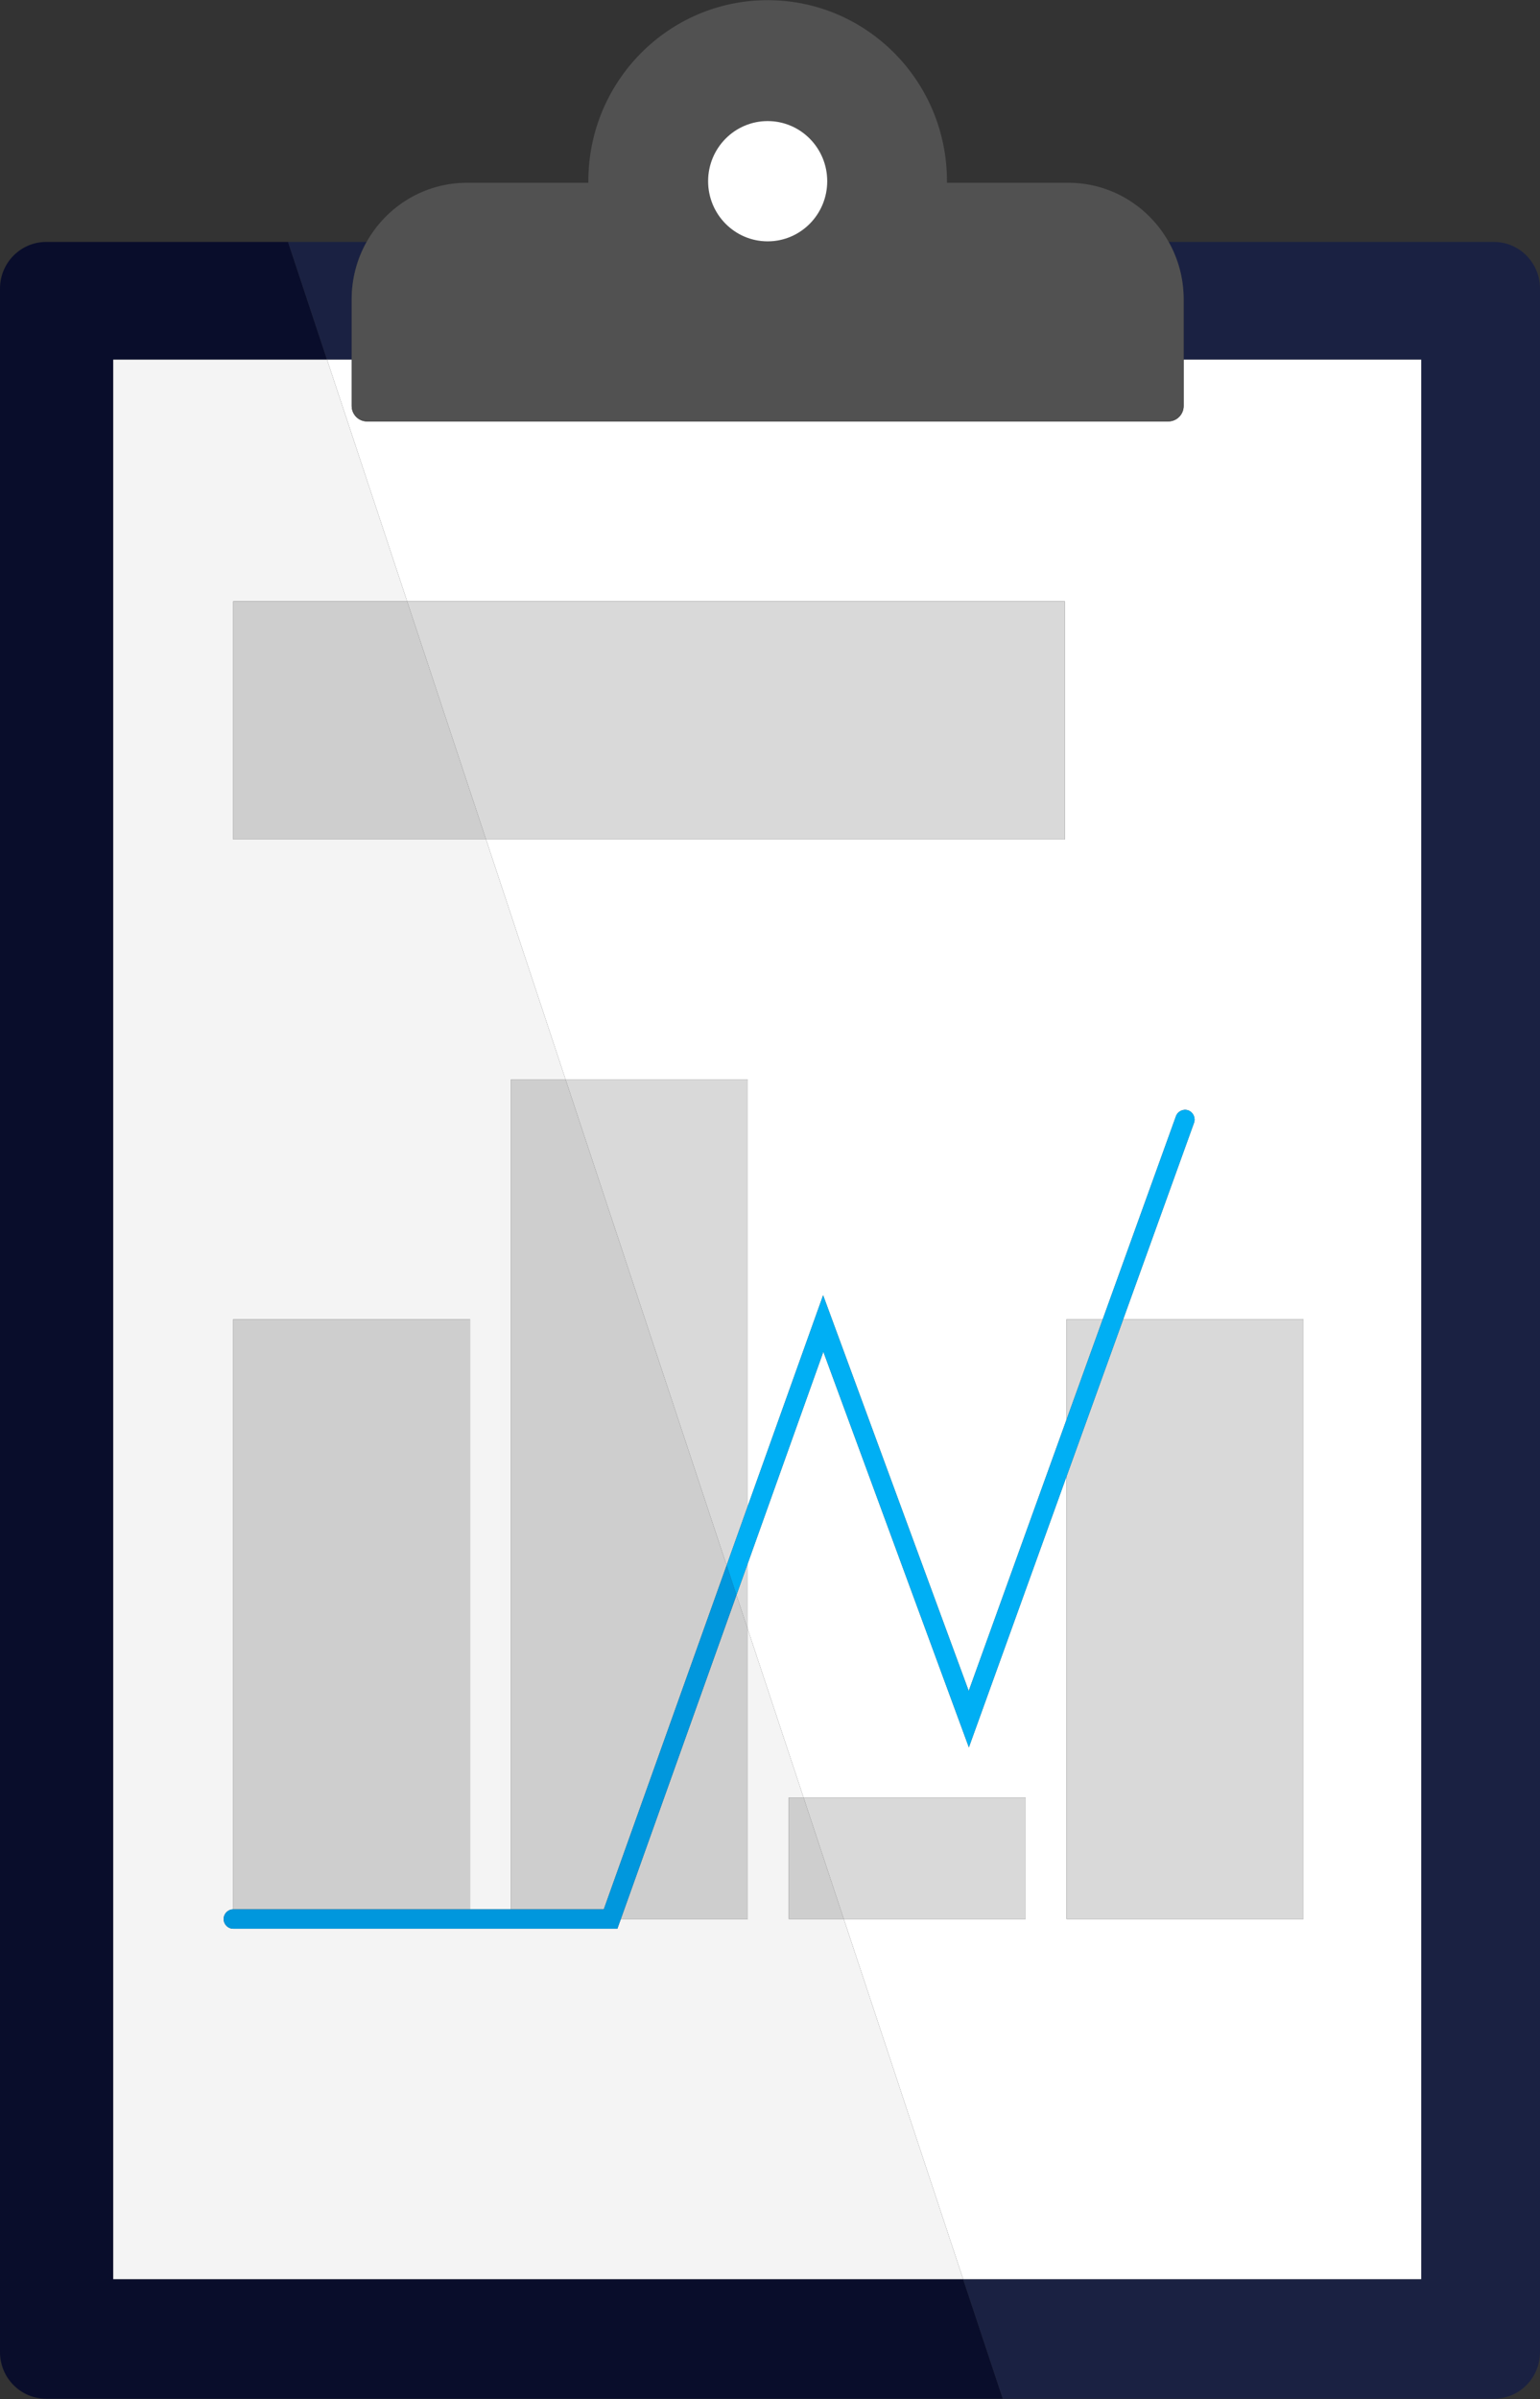 <svg width="79" height="123" xmlns="http://www.w3.org/2000/svg" xmlns:xlink="http://www.w3.org/1999/xlink" xml:space="preserve" overflow="hidden"><rect width="100%" height="100%" fill="#333333" stroke="none"/><defs><clipPath id="clip0"><rect x="167" y="529" width="79" height="123"/></clipPath></defs><g clip-path="url(#clip0)" transform="translate(-167 -529)"><path d="M51.443 121.868 2.368 121.868C1.06 121.868 0 120.808 0 119.5L0 14.653C0 13.345 1.06 12.284 2.368 12.284L14.777 12.284 16.777 18.265 5.808 18.265 5.808 115.793 49.409 115.793 51.443 121.868Z" fill="#090D2B" transform="matrix(1 0 0 1.009 167 529.009)"/><path d="M14.777 12.284 18.806 12.284C18.318 13.145 18.04 14.138 18.04 15.198L18.04 18.265 16.777 18.265 14.777 12.284Z" fill="#1A2142" transform="matrix(1 0 0 1.009 167 529.009)"/><path d="M79 14.653 79 119.5C79 120.808 77.94 121.868 76.636 121.868L51.443 121.868 49.409 115.793 72.907 115.793 72.907 18.265 60.72 18.265 60.72 15.198C60.72 14.138 60.438 13.145 59.953 12.284L76.636 12.284C77.94 12.284 79 13.345 79 14.653Z" fill="#1A2142" transform="matrix(1 0 0 1.009 167 529.009)"/><path d="M60.72 18.265 60.72 20.615C60.72 21.051 60.366 21.404 59.93 21.404L18.829 21.404C18.393 21.404 18.04 21.051 18.04 20.615L18.04 18.265 16.777 18.265 20.885 30.542 54.626 30.542 54.626 42.643 24.934 42.643 29.012 54.833 38.361 54.833 38.361 76.511 42.225 65.802 49.694 85.909 54.713 72.117 54.713 67.02 56.57 67.02 60.325 56.705C60.419 56.45 60.701 56.318 60.957 56.408 61.212 56.502 61.344 56.788 61.25 57.043L57.619 67.02 66.862 67.02 66.862 97.495 54.713 97.495 54.713 75.004 49.702 88.77 42.237 68.67 38.361 79.421 38.361 82.77 41.222 91.322 52.611 91.322 52.611 97.495 43.285 97.495 49.409 115.793 72.907 115.793 72.907 18.265 60.72 18.265Z" fill="#FFFFFF" transform="matrix(1 0 0 1.009 167 529.009)"/><path d="M49.409 115.793 5.808 115.793 5.808 18.265 16.777 18.265 20.885 30.542 11.965 30.542 11.965 42.643 24.934 42.643 29.012 54.833 26.215 54.833 26.215 97.002 24.114 97.002 24.114 67.02 11.965 67.02 11.965 97.002C11.694 97.002 11.473 97.224 11.473 97.495 11.473 97.765 11.694 97.987 11.965 97.987L31.67 97.987 31.847 97.495 38.361 97.495 38.361 82.77 41.222 91.322 40.466 91.322 40.466 97.495 43.285 97.495 49.409 115.793Z" fill="#F4F4F4" transform="matrix(1 0 0 1.009 167 529.009)"/><path d="M18.04 18.265 18.04 20.615C18.04 21.051 18.393 21.404 18.829 21.404L59.93 21.404C60.366 21.404 60.72 21.051 60.72 20.615L60.72 15.198C60.72 14.138 60.442 13.145 59.953 12.284 58.934 10.492 57.01 9.277 54.799 9.277L48.578 9.277C48.578 9.251 48.578 9.225 48.578 9.198 48.578 4.116 44.458 2.67096e-15 39.38 2.67096e-15 34.301 2.67096e-15 30.181 4.12 30.181 9.198 30.181 9.225 30.181 9.251 30.181 9.277L23.96 9.277C21.75 9.277 19.825 10.488 18.806 12.284 18.318 13.145 18.04 14.138 18.04 15.198L18.04 18.265ZM36.32 9.198C36.32 7.511 37.688 6.142 39.376 6.142 41.064 6.142 42.432 7.511 42.432 9.198 42.432 10.886 41.064 12.255 39.376 12.255 37.688 12.255 36.32 10.886 36.32 9.198Z" fill="#515151" transform="matrix(1 0 0 1.009 167 529.009)"/><path d="M42.436 9.198C42.436 10.886 41.068 12.255 39.38 12.255 37.692 12.255 36.324 10.886 36.324 9.198 36.324 7.511 37.692 6.142 39.38 6.142 41.068 6.142 42.436 7.511 42.436 9.198Z" fill="#FFFFFF" transform="matrix(1 0 0 1.009 167 529.009)"/><path d="M24.934 42.643 11.965 42.643 11.965 30.542 20.885 30.542 24.934 42.643Z" fill="#CECECE" transform="matrix(1 0 0 1.009 167 529.009)"/><path d="M54.626 30.542 54.626 42.643 24.934 42.643 20.885 30.542 54.626 30.542Z" fill="#D9D9D9" transform="matrix(1 0 0 1.009 167 529.009)"/><path d="M11.965 67.02 24.114 67.02 24.114 97.002 11.965 97.002Z" fill="#CECECE" transform="matrix(1 0 0 1.009 167 529.009)"/><path d="M37.275 79.526 30.974 97.002 26.215 97.002 26.215 54.833 29.012 54.833 37.275 79.526Z" fill="#CECECE" transform="matrix(1 0 0 1.009 167 529.009)"/><path d="M38.361 54.833 38.361 76.511 37.275 79.526 29.012 54.833 38.361 54.833Z" fill="#D9D9D9" transform="matrix(1 0 0 1.009 167 529.009)"/><path d="M38.361 82.77 38.361 97.495 31.847 97.495 37.778 81.037 38.361 82.77Z" fill="#CECECE" transform="matrix(1 0 0 1.009 167 529.009)"/><path d="M38.361 79.421 38.361 82.77 37.778 81.037 37.778 81.034 38.361 79.421Z" fill="#D9D9D9" transform="matrix(1 0 0 1.009 167 529.009)"/><path d="M43.285 97.495 40.466 97.495 40.466 91.322 41.222 91.322 43.285 97.495Z" fill="#CECECE" transform="matrix(1 0 0 1.009 167 529.009)"/><path d="M52.611 91.322 52.611 97.495 43.285 97.495 41.222 91.322 52.611 91.322Z" fill="#D9D9D9" transform="matrix(1 0 0 1.009 167 529.009)"/><path d="M54.713 67.02 54.713 72.117 56.57 67.02 54.713 67.02Z" fill="#D9D9D9" transform="matrix(1 0 0 1.009 167 529.009)"/><path d="M54.713 97.495 66.862 97.495 66.862 67.02 57.619 67.02 54.713 75.004 54.713 97.495Z" fill="#D9D9D9" transform="matrix(1 0 0 1.009 167 529.009)"/><path d="M37.778 81.034 37.778 81.034C37.778 81.034 31.847 97.495 31.847 97.495L31.67 97.987 11.965 97.987C11.694 97.987 11.473 97.769 11.473 97.495 11.473 97.22 11.694 97.002 11.965 97.002L30.974 97.002 37.275 79.526 37.778 81.034Z" fill="#0097DD" transform="matrix(1 0 0 1.009 167 529.009)"/><path d="M61.25 57.043 57.619 67.02 54.713 75.004 49.702 88.77 42.237 68.67 38.361 79.421 37.778 81.034 37.275 79.526 38.361 76.511 42.225 65.802 49.694 85.909 54.713 72.117 56.57 67.02 60.325 56.705C60.419 56.45 60.701 56.318 60.957 56.408 61.212 56.502 61.344 56.788 61.25 57.043Z" fill="#00AFF4" transform="matrix(1 0 0 1.009 167 529.009)"/></g></svg>